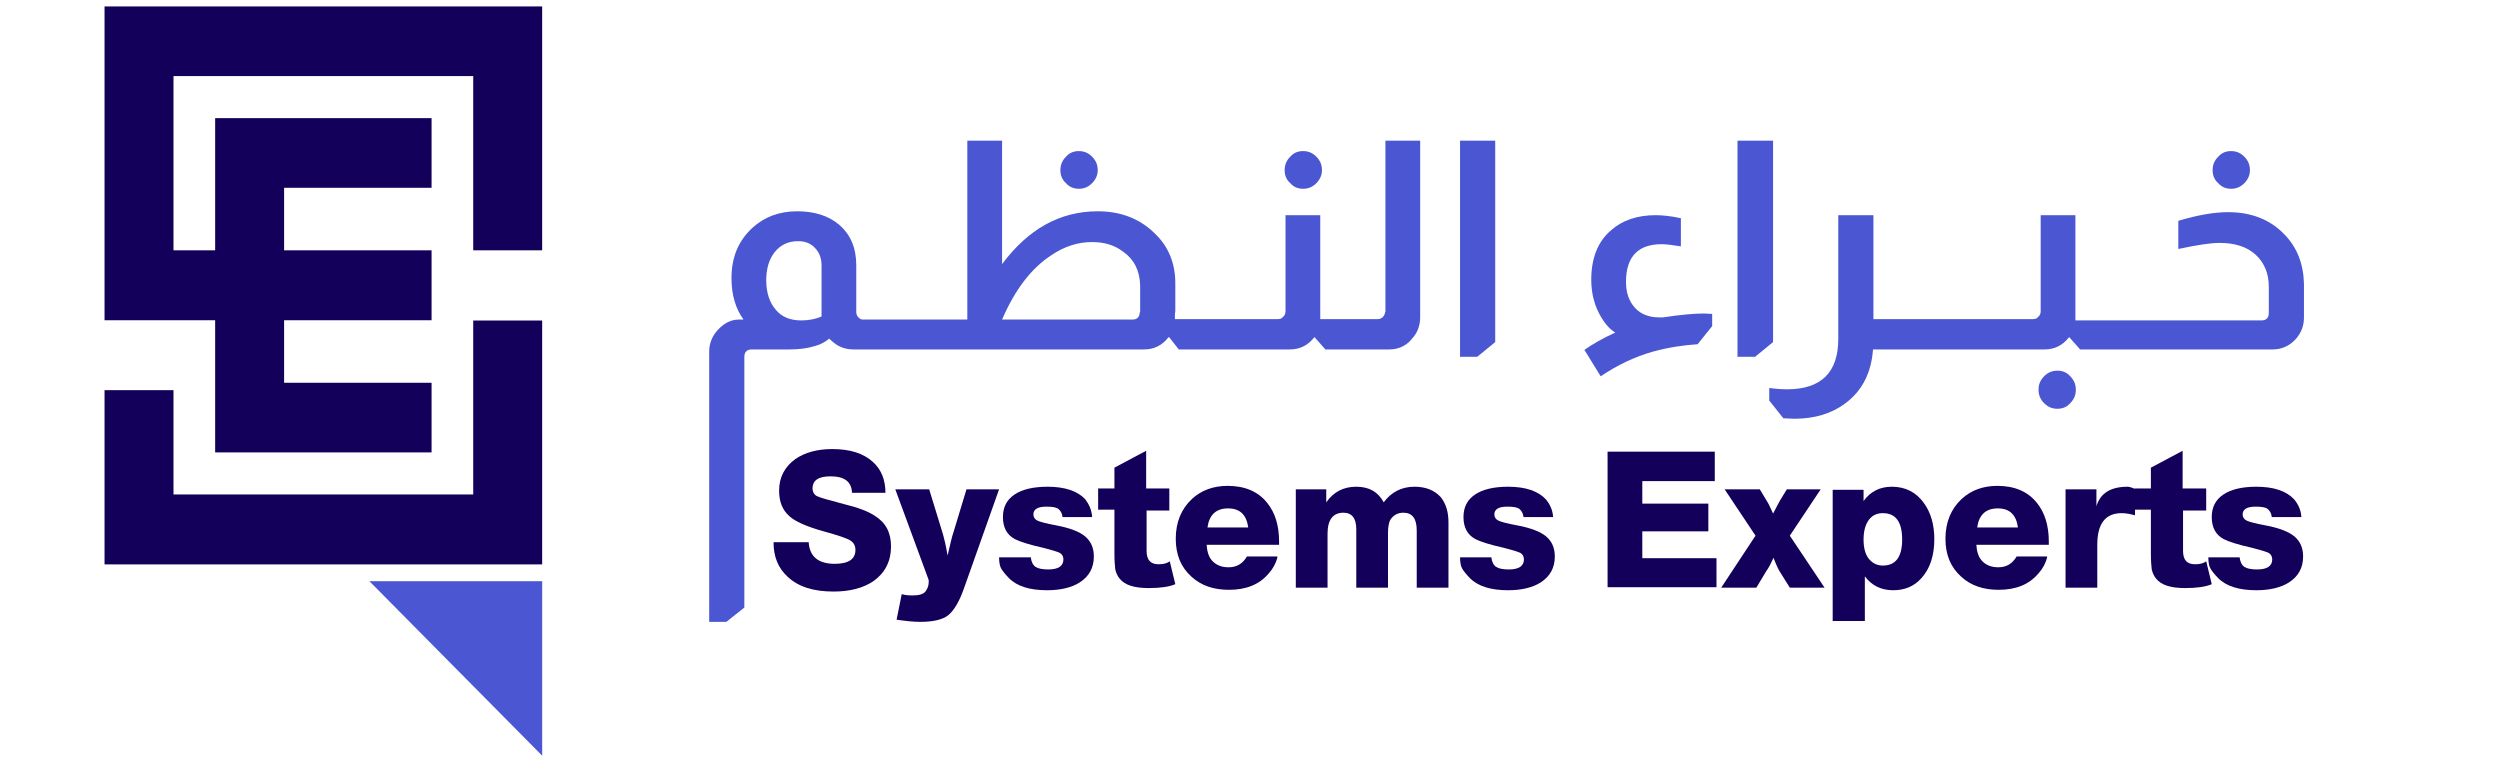 <svg width="165" height="50" viewBox="0 0 165 50" fill="none" xmlns="http://www.w3.org/2000/svg">
<path d="M31.233 21.136V32.635H11.451V25.75H6.9V37.25H35.783V21.154H31.233V21.136Z" fill="#13005A"/>
<path d="M35.783 0.425V16.521H31.233V5.021H11.451V16.521H14.2V7.797H28.484V12.394H18.751V16.521H28.484V21.136H18.751V25.263H28.484V29.859H14.2V21.136H6.9V0.425H35.783Z" fill="#13005A"/>
<path d="M27.722 38.357C25.846 38.357 24.379 38.357 24.379 38.357L35.784 49.875V38.357C35.784 38.357 31.084 38.357 27.722 38.357Z" fill="#4B56D2"/>
<path d="M58.44 32.525H56.232C56.204 31.781 55.722 31.438 54.817 31.438C54.024 31.438 53.628 31.696 53.628 32.239C53.628 32.467 53.741 32.667 53.94 32.753C54.109 32.839 54.704 33.011 55.694 33.268C56.628 33.496 57.307 33.754 57.732 34.039C58.468 34.497 58.807 35.154 58.807 36.069C58.807 37.041 58.411 37.813 57.647 38.356C56.968 38.813 56.09 39.042 55.015 39.042C53.685 39.042 52.694 38.727 51.987 38.07C51.364 37.498 51.053 36.755 51.053 35.783H53.373C53.43 36.726 53.996 37.212 55.1 37.212C56.005 37.212 56.458 36.898 56.458 36.298C56.458 36.012 56.345 35.812 56.119 35.669C55.892 35.526 55.298 35.326 54.364 35.069C53.232 34.754 52.468 34.411 52.1 34.068C51.647 33.668 51.421 33.125 51.421 32.382C51.421 31.496 51.789 30.81 52.496 30.295C53.119 29.866 53.94 29.638 54.93 29.638C56.119 29.638 56.996 29.924 57.619 30.495C58.157 30.981 58.44 31.667 58.44 32.525Z" fill="#13005A"/>
<path d="M65.939 32.296L63.618 38.842C63.307 39.728 62.939 40.328 62.571 40.614C62.203 40.9 61.58 41.043 60.731 41.043C60.279 41.043 59.769 40.985 59.175 40.9L59.514 39.213C59.684 39.27 59.939 39.299 60.222 39.299C60.675 39.299 60.958 39.213 61.099 39.013C61.241 38.813 61.297 38.613 61.297 38.384C61.297 38.327 61.297 38.27 61.269 38.213L59.09 32.296H61.326L62.203 35.154C62.316 35.526 62.429 36.012 62.543 36.669C62.712 35.926 62.826 35.412 62.939 35.097L63.788 32.296H65.939Z" fill="#13005A"/>
<path d="M72.081 34.125H70.128C70.1 33.868 69.987 33.697 69.845 33.582C69.675 33.468 69.421 33.439 69.053 33.439C68.487 33.439 68.204 33.611 68.204 33.954C68.204 34.125 68.288 34.268 68.458 34.354C68.628 34.44 69.053 34.554 69.675 34.668C70.609 34.84 71.26 35.097 71.628 35.411C71.996 35.726 72.194 36.155 72.194 36.726C72.194 37.47 71.883 38.041 71.26 38.441C70.722 38.784 69.987 38.956 69.109 38.956C67.977 38.956 67.128 38.699 66.59 38.156C66.336 37.898 66.166 37.67 66.081 37.527C65.996 37.384 65.939 37.127 65.939 36.784H68.034C68.062 37.069 68.175 37.298 68.345 37.412C68.515 37.527 68.798 37.584 69.194 37.584C69.845 37.584 70.185 37.355 70.185 36.926C70.185 36.726 70.1 36.584 69.958 36.498C69.788 36.412 69.421 36.298 68.855 36.155C67.949 35.955 67.326 35.755 66.987 35.583C66.449 35.297 66.194 34.811 66.194 34.125C66.194 33.468 66.449 32.982 66.958 32.639C67.468 32.296 68.204 32.124 69.138 32.124C70.298 32.124 71.119 32.41 71.628 32.953C71.883 33.296 72.053 33.668 72.081 34.125Z" fill="#13005A"/>
<path d="M77.175 32.296V33.697H75.675V36.355C75.675 36.955 75.929 37.241 76.467 37.241C76.778 37.241 77.033 37.184 77.203 37.041L77.571 38.556C77.175 38.727 76.58 38.813 75.816 38.813C74.854 38.813 74.231 38.613 73.892 38.184C73.75 38.013 73.665 37.813 73.609 37.584C73.58 37.355 73.552 37.012 73.552 36.498V33.639H72.477V32.239H73.552V30.867L75.646 29.752V32.239H77.175V32.296Z" fill="#13005A"/>
<path d="M84.307 36.784C84.222 37.155 84.024 37.527 83.741 37.841C83.118 38.584 82.241 38.927 81.109 38.927C80.09 38.927 79.269 38.642 78.647 38.07C77.939 37.441 77.6 36.612 77.6 35.554C77.6 34.468 77.968 33.582 78.675 32.925C79.298 32.353 80.09 32.067 81.024 32.067C82.156 32.067 83.034 32.439 83.628 33.182C84.166 33.84 84.42 34.697 84.42 35.755C84.42 35.84 84.42 35.898 84.42 35.955H79.637C79.666 36.412 79.779 36.784 80.034 37.041C80.288 37.298 80.628 37.441 81.081 37.441C81.618 37.441 82.015 37.212 82.298 36.726H84.307V36.784ZM82.383 34.811C82.269 33.982 81.845 33.554 81.052 33.554C80.26 33.554 79.807 33.982 79.694 34.811H82.383Z" fill="#13005A"/>
<path d="M87.533 32.296V33.153C88.014 32.467 88.665 32.124 89.514 32.124C90.363 32.124 90.957 32.467 91.325 33.153C91.835 32.467 92.514 32.124 93.363 32.124C94.099 32.124 94.665 32.353 95.089 32.81C95.429 33.239 95.599 33.782 95.599 34.468V38.784H93.504V35.011C93.504 34.24 93.222 33.839 92.627 33.839C92.231 33.839 91.948 34.011 91.75 34.325C91.665 34.497 91.608 34.783 91.608 35.183V38.784H89.514V34.926C89.514 34.211 89.231 33.839 88.665 33.839C87.986 33.839 87.618 34.297 87.618 35.212V38.784H85.523V32.296H87.533Z" fill="#13005A"/>
<path d="M102.505 34.125H100.552C100.524 33.868 100.41 33.697 100.269 33.582C100.099 33.468 99.844 33.439 99.477 33.439C98.91 33.439 98.627 33.611 98.627 33.954C98.627 34.125 98.712 34.268 98.882 34.354C99.052 34.44 99.477 34.554 100.099 34.668C101.033 34.84 101.684 35.097 102.052 35.411C102.42 35.726 102.618 36.155 102.618 36.726C102.618 37.47 102.307 38.041 101.684 38.441C101.146 38.784 100.41 38.956 99.533 38.956C98.401 38.956 97.552 38.699 97.014 38.156C96.76 37.898 96.59 37.67 96.505 37.527C96.42 37.384 96.363 37.127 96.363 36.784H98.429C98.458 37.069 98.571 37.298 98.741 37.412C98.91 37.527 99.194 37.584 99.59 37.584C100.241 37.584 100.58 37.355 100.58 36.926C100.58 36.726 100.495 36.584 100.354 36.498C100.184 36.412 99.816 36.298 99.25 36.155C98.344 35.955 97.722 35.755 97.382 35.583C96.844 35.297 96.59 34.811 96.59 34.125C96.59 33.468 96.844 32.982 97.354 32.639C97.863 32.296 98.599 32.124 99.533 32.124C100.693 32.124 101.514 32.41 102.024 32.953C102.307 33.296 102.476 33.668 102.505 34.125Z" fill="#13005A"/>
<path d="M113.175 29.838V31.753H108.392V33.239H112.751V35.069H108.392V36.841H113.288V38.756H106.1V29.809H113.175V29.838Z" fill="#13005A"/>
<path d="M120.166 32.296L118.128 35.354L120.42 38.785H118.128L117.449 37.698C117.364 37.555 117.222 37.27 117.052 36.812C116.883 37.184 116.741 37.47 116.571 37.698L115.92 38.785H113.6L115.864 35.354L113.826 32.296H116.147L116.628 33.096C116.713 33.211 116.826 33.468 117.024 33.897C117.251 33.468 117.392 33.182 117.477 33.039L117.93 32.296H120.166Z" fill="#13005A"/>
<path d="M122.995 32.296V33.068C123.448 32.439 124.07 32.124 124.863 32.124C125.768 32.124 126.476 32.496 126.985 33.211C127.438 33.839 127.665 34.64 127.665 35.583C127.665 36.669 127.382 37.527 126.815 38.156C126.334 38.699 125.712 38.956 124.948 38.956C124.155 38.956 123.532 38.642 123.08 38.041V40.985H120.957V32.325H122.995V32.296ZM124.268 33.868C123.872 33.868 123.561 34.011 123.334 34.325C123.108 34.64 122.995 35.069 122.995 35.612C122.995 36.155 123.108 36.584 123.334 36.869C123.561 37.155 123.872 37.327 124.268 37.327C125.117 37.327 125.542 36.755 125.542 35.612C125.542 34.44 125.117 33.868 124.268 33.868Z" fill="#13005A"/>
<path d="M135.108 36.784C135.023 37.155 134.825 37.527 134.542 37.841C133.919 38.584 133.042 38.927 131.91 38.927C130.891 38.927 130.07 38.642 129.448 38.07C128.74 37.441 128.4 36.612 128.4 35.554C128.4 34.468 128.768 33.582 129.476 32.925C130.099 32.353 130.891 32.067 131.825 32.067C132.957 32.067 133.834 32.439 134.429 33.182C134.966 33.84 135.221 34.697 135.221 35.755C135.221 35.84 135.221 35.898 135.221 35.955H130.438C130.466 36.412 130.58 36.784 130.834 37.041C131.089 37.298 131.429 37.441 131.882 37.441C132.419 37.441 132.815 37.212 133.098 36.726H135.108V36.784ZM133.183 34.811C133.07 33.982 132.646 33.554 131.853 33.554C131.061 33.554 130.608 33.982 130.495 34.811H133.183Z" fill="#13005A"/>
<path d="M140.911 32.267V34.011C140.6 33.925 140.317 33.868 140.034 33.868C138.958 33.868 138.421 34.554 138.421 35.955V38.784H136.326V32.296H138.364V33.411C138.619 32.553 139.298 32.124 140.43 32.124C140.543 32.124 140.713 32.182 140.911 32.267Z" fill="#13005A"/>
<path d="M145.609 32.296V33.697H144.081V36.355C144.081 36.955 144.336 37.241 144.873 37.241C145.185 37.241 145.439 37.184 145.609 37.041L145.977 38.556C145.581 38.727 144.987 38.813 144.222 38.813C143.26 38.813 142.638 38.613 142.298 38.184C142.156 38.013 142.071 37.813 142.015 37.584C141.987 37.355 141.958 37.012 141.958 36.498V33.639H140.883V32.239H141.958V30.867L144.053 29.752V32.239H145.609V32.296Z" fill="#13005A"/>
<path d="M151.891 34.125H149.939C149.91 33.868 149.797 33.697 149.656 33.582C149.486 33.468 149.231 33.439 148.863 33.439C148.297 33.439 148.014 33.611 148.014 33.954C148.014 34.125 148.099 34.268 148.269 34.354C148.439 34.44 148.863 34.554 149.486 34.668C150.42 34.84 151.071 35.097 151.439 35.411C151.807 35.726 152.005 36.155 152.005 36.726C152.005 37.47 151.693 38.041 151.071 38.441C150.533 38.784 149.797 38.956 148.92 38.956C147.788 38.956 146.939 38.699 146.401 38.156C146.146 37.898 145.976 37.67 145.892 37.527C145.807 37.384 145.75 37.127 145.75 36.784H147.816C147.844 37.069 147.958 37.298 148.127 37.412C148.297 37.527 148.58 37.584 148.976 37.584C149.627 37.584 149.967 37.355 149.967 36.926C149.967 36.726 149.882 36.584 149.741 36.498C149.571 36.412 149.203 36.298 148.637 36.155C147.731 35.955 147.108 35.755 146.769 35.583C146.231 35.297 145.976 34.811 145.976 34.125C145.976 33.468 146.231 32.982 146.741 32.639C147.25 32.296 147.986 32.124 148.92 32.124C150.08 32.124 150.901 32.41 151.41 32.953C151.693 33.296 151.863 33.668 151.891 34.125Z" fill="#13005A"/>
<path d="M71.203 12.459C71.543 12.459 71.826 12.344 72.081 12.087C72.335 11.83 72.449 11.544 72.449 11.23C72.449 10.887 72.335 10.601 72.081 10.344C71.826 10.086 71.543 9.972 71.203 9.972C70.864 9.972 70.581 10.086 70.354 10.344C70.1 10.601 69.986 10.887 69.986 11.23C69.986 11.573 70.1 11.858 70.354 12.087C70.581 12.344 70.864 12.459 71.203 12.459Z" fill="#4B56D2"/>
<path d="M86.004 12.459C86.344 12.459 86.627 12.344 86.881 12.087C87.136 11.83 87.249 11.544 87.249 11.23C87.249 10.887 87.136 10.601 86.881 10.344C86.627 10.086 86.344 9.972 86.004 9.972C85.665 9.972 85.381 10.086 85.155 10.344C84.9 10.601 84.787 10.887 84.787 11.23C84.787 11.573 84.9 11.858 85.155 12.087C85.381 12.344 85.665 12.459 86.004 12.459Z" fill="#4B56D2"/>
<path d="M91.41 20.605C91.41 20.72 91.354 20.834 91.269 20.92C91.156 21.034 91.042 21.062 90.901 21.062H88.127H87.986H87.137V20.777V14.202H84.844V20.548C84.844 20.691 84.788 20.834 84.674 20.92C84.59 21.034 84.476 21.062 84.306 21.062H81.561H81.42H78.165H78.023H77.542C77.542 21.005 77.542 20.92 77.542 20.805C77.542 20.662 77.571 20.577 77.571 20.519V18.69C77.571 17.375 77.118 16.26 76.212 15.403C75.222 14.431 73.976 13.945 72.448 13.945C69.957 13.945 67.863 15.117 66.137 17.432V9.286H63.844V21.091H60.533H60.392H57.137H56.995H56.939C56.825 21.091 56.741 21.034 56.656 20.948C56.571 20.862 56.514 20.748 56.514 20.605V17.518C56.514 16.375 56.146 15.489 55.382 14.831C54.675 14.231 53.741 13.945 52.608 13.945C51.42 13.945 50.458 14.317 49.665 15.031C48.76 15.86 48.278 16.946 48.278 18.347C48.278 19.433 48.533 20.348 49.071 21.091H48.76C48.25 21.091 47.797 21.32 47.373 21.777C47.005 22.177 46.807 22.663 46.807 23.206V41.043H47.939L49.127 40.099V23.549C49.127 23.235 49.297 23.063 49.608 23.063H52.127C52.778 23.063 53.344 22.978 53.797 22.835C54.137 22.749 54.448 22.577 54.731 22.349C54.958 22.577 55.184 22.749 55.41 22.863C55.665 22.978 55.948 23.063 56.316 23.063H57.024H57.165H60.392H60.533H75.505C76.156 23.063 76.693 22.806 77.118 22.263H77.174L77.797 23.063H78.052H78.193H81.448H81.59H85.127C85.778 23.063 86.316 22.806 86.74 22.263H86.769L87.476 23.063H88.014H88.156H91.693C92.316 23.063 92.854 22.806 93.222 22.32C93.561 21.949 93.731 21.463 93.731 20.948V9.286H91.439V20.605H91.41ZM54.222 20.891C53.825 21.062 53.373 21.148 52.892 21.148C52.156 21.148 51.59 20.92 51.193 20.434C50.797 19.976 50.571 19.319 50.571 18.49C50.571 17.718 50.769 17.089 51.137 16.632C51.505 16.175 52.014 15.917 52.665 15.917C53.146 15.917 53.514 16.06 53.797 16.375C54.08 16.661 54.222 17.061 54.222 17.518V20.891ZM75.222 20.605C75.222 20.92 75.052 21.091 74.74 21.091H66.137C66.986 19.119 68.061 17.718 69.363 16.861C70.24 16.26 71.146 15.975 72.08 15.975C72.873 15.975 73.552 16.175 74.118 16.603C74.854 17.118 75.222 17.861 75.25 18.833V20.605H75.222Z" fill="#4B56D2"/>
<path d="M96.363 23.549H97.495L98.684 22.577V9.286H96.363V23.549Z" fill="#4B56D2"/>
<path d="M109.75 20.948C109.665 20.948 109.608 20.948 109.523 20.948C108.844 20.948 108.306 20.748 107.91 20.319C107.514 19.89 107.316 19.319 107.316 18.604C107.316 16.946 108.108 16.117 109.665 16.117C109.976 16.117 110.4 16.175 110.938 16.26V14.402C110.287 14.259 109.721 14.202 109.268 14.202C108.051 14.202 107.061 14.545 106.325 15.203C105.448 15.946 105.023 17.061 105.023 18.461C105.023 19.405 105.25 20.233 105.702 20.977C105.957 21.405 106.268 21.748 106.608 21.948C105.731 22.349 105.051 22.749 104.57 23.092L105.646 24.835C106.75 24.092 107.882 23.549 109.099 23.206C110.146 22.92 111.136 22.777 112.042 22.72L113.004 21.52V20.719C112.834 20.719 112.636 20.691 112.466 20.691C111.787 20.691 110.882 20.777 109.75 20.948Z" fill="#4B56D2"/>
<path d="M117.023 9.286H114.674V23.549H115.834L117.023 22.577V9.286Z" fill="#4B56D2"/>
<path d="M135.788 24.464C135.449 24.464 135.166 24.578 134.911 24.835C134.656 25.093 134.543 25.379 134.543 25.722C134.543 26.065 134.656 26.351 134.911 26.608C135.166 26.865 135.449 26.979 135.788 26.979C136.128 26.979 136.411 26.865 136.637 26.608C136.892 26.351 137.005 26.065 137.005 25.722C137.005 25.379 136.892 25.093 136.637 24.835C136.411 24.578 136.128 24.464 135.788 24.464Z" fill="#4B56D2"/>
<path d="M147.25 12.459C147.59 12.459 147.873 12.344 148.128 12.087C148.382 11.83 148.495 11.544 148.495 11.23C148.495 10.887 148.382 10.601 148.128 10.344C147.873 10.086 147.59 9.972 147.25 9.972C146.911 9.972 146.628 10.086 146.401 10.344C146.146 10.601 146.033 10.887 146.033 11.23C146.033 11.573 146.146 11.858 146.401 12.087C146.628 12.344 146.911 12.459 147.25 12.459Z" fill="#4B56D2"/>
<path d="M150.76 15.46C149.826 14.488 148.581 14.002 147.052 14.002C146.118 14.002 145.015 14.202 143.769 14.574V16.432C144.986 16.175 145.892 16.032 146.486 16.032C147.505 16.032 148.298 16.289 148.864 16.803C149.43 17.318 149.741 18.033 149.741 18.919V20.662C149.741 20.977 149.571 21.148 149.26 21.148H141.364H141.222H137.968H137.826H136.977V20.862V14.202H134.685V20.548C134.685 20.691 134.628 20.834 134.515 20.919C134.43 21.034 134.317 21.062 134.147 21.062H131.402H131.26H128.005H127.864H124.637H124.496H123.647V14.202H121.326V22.377C121.326 24.578 120.194 25.693 117.958 25.693C117.59 25.693 117.194 25.665 116.77 25.607V26.436L117.703 27.608C117.958 27.608 118.213 27.637 118.439 27.637C119.77 27.637 120.902 27.294 121.807 26.608C122.911 25.779 123.505 24.607 123.619 23.063H124.468H124.609H127.864H128.005H131.26H131.402H134.939C135.59 23.063 136.128 22.806 136.552 22.263H136.581L137.288 23.063H137.826H137.968H141.222H141.364H149.996C150.59 23.063 151.1 22.835 151.524 22.377C151.892 21.949 152.062 21.491 152.062 20.948V18.747C152.034 17.432 151.609 16.317 150.76 15.46Z" fill="#4B56D2"/>
</svg>
